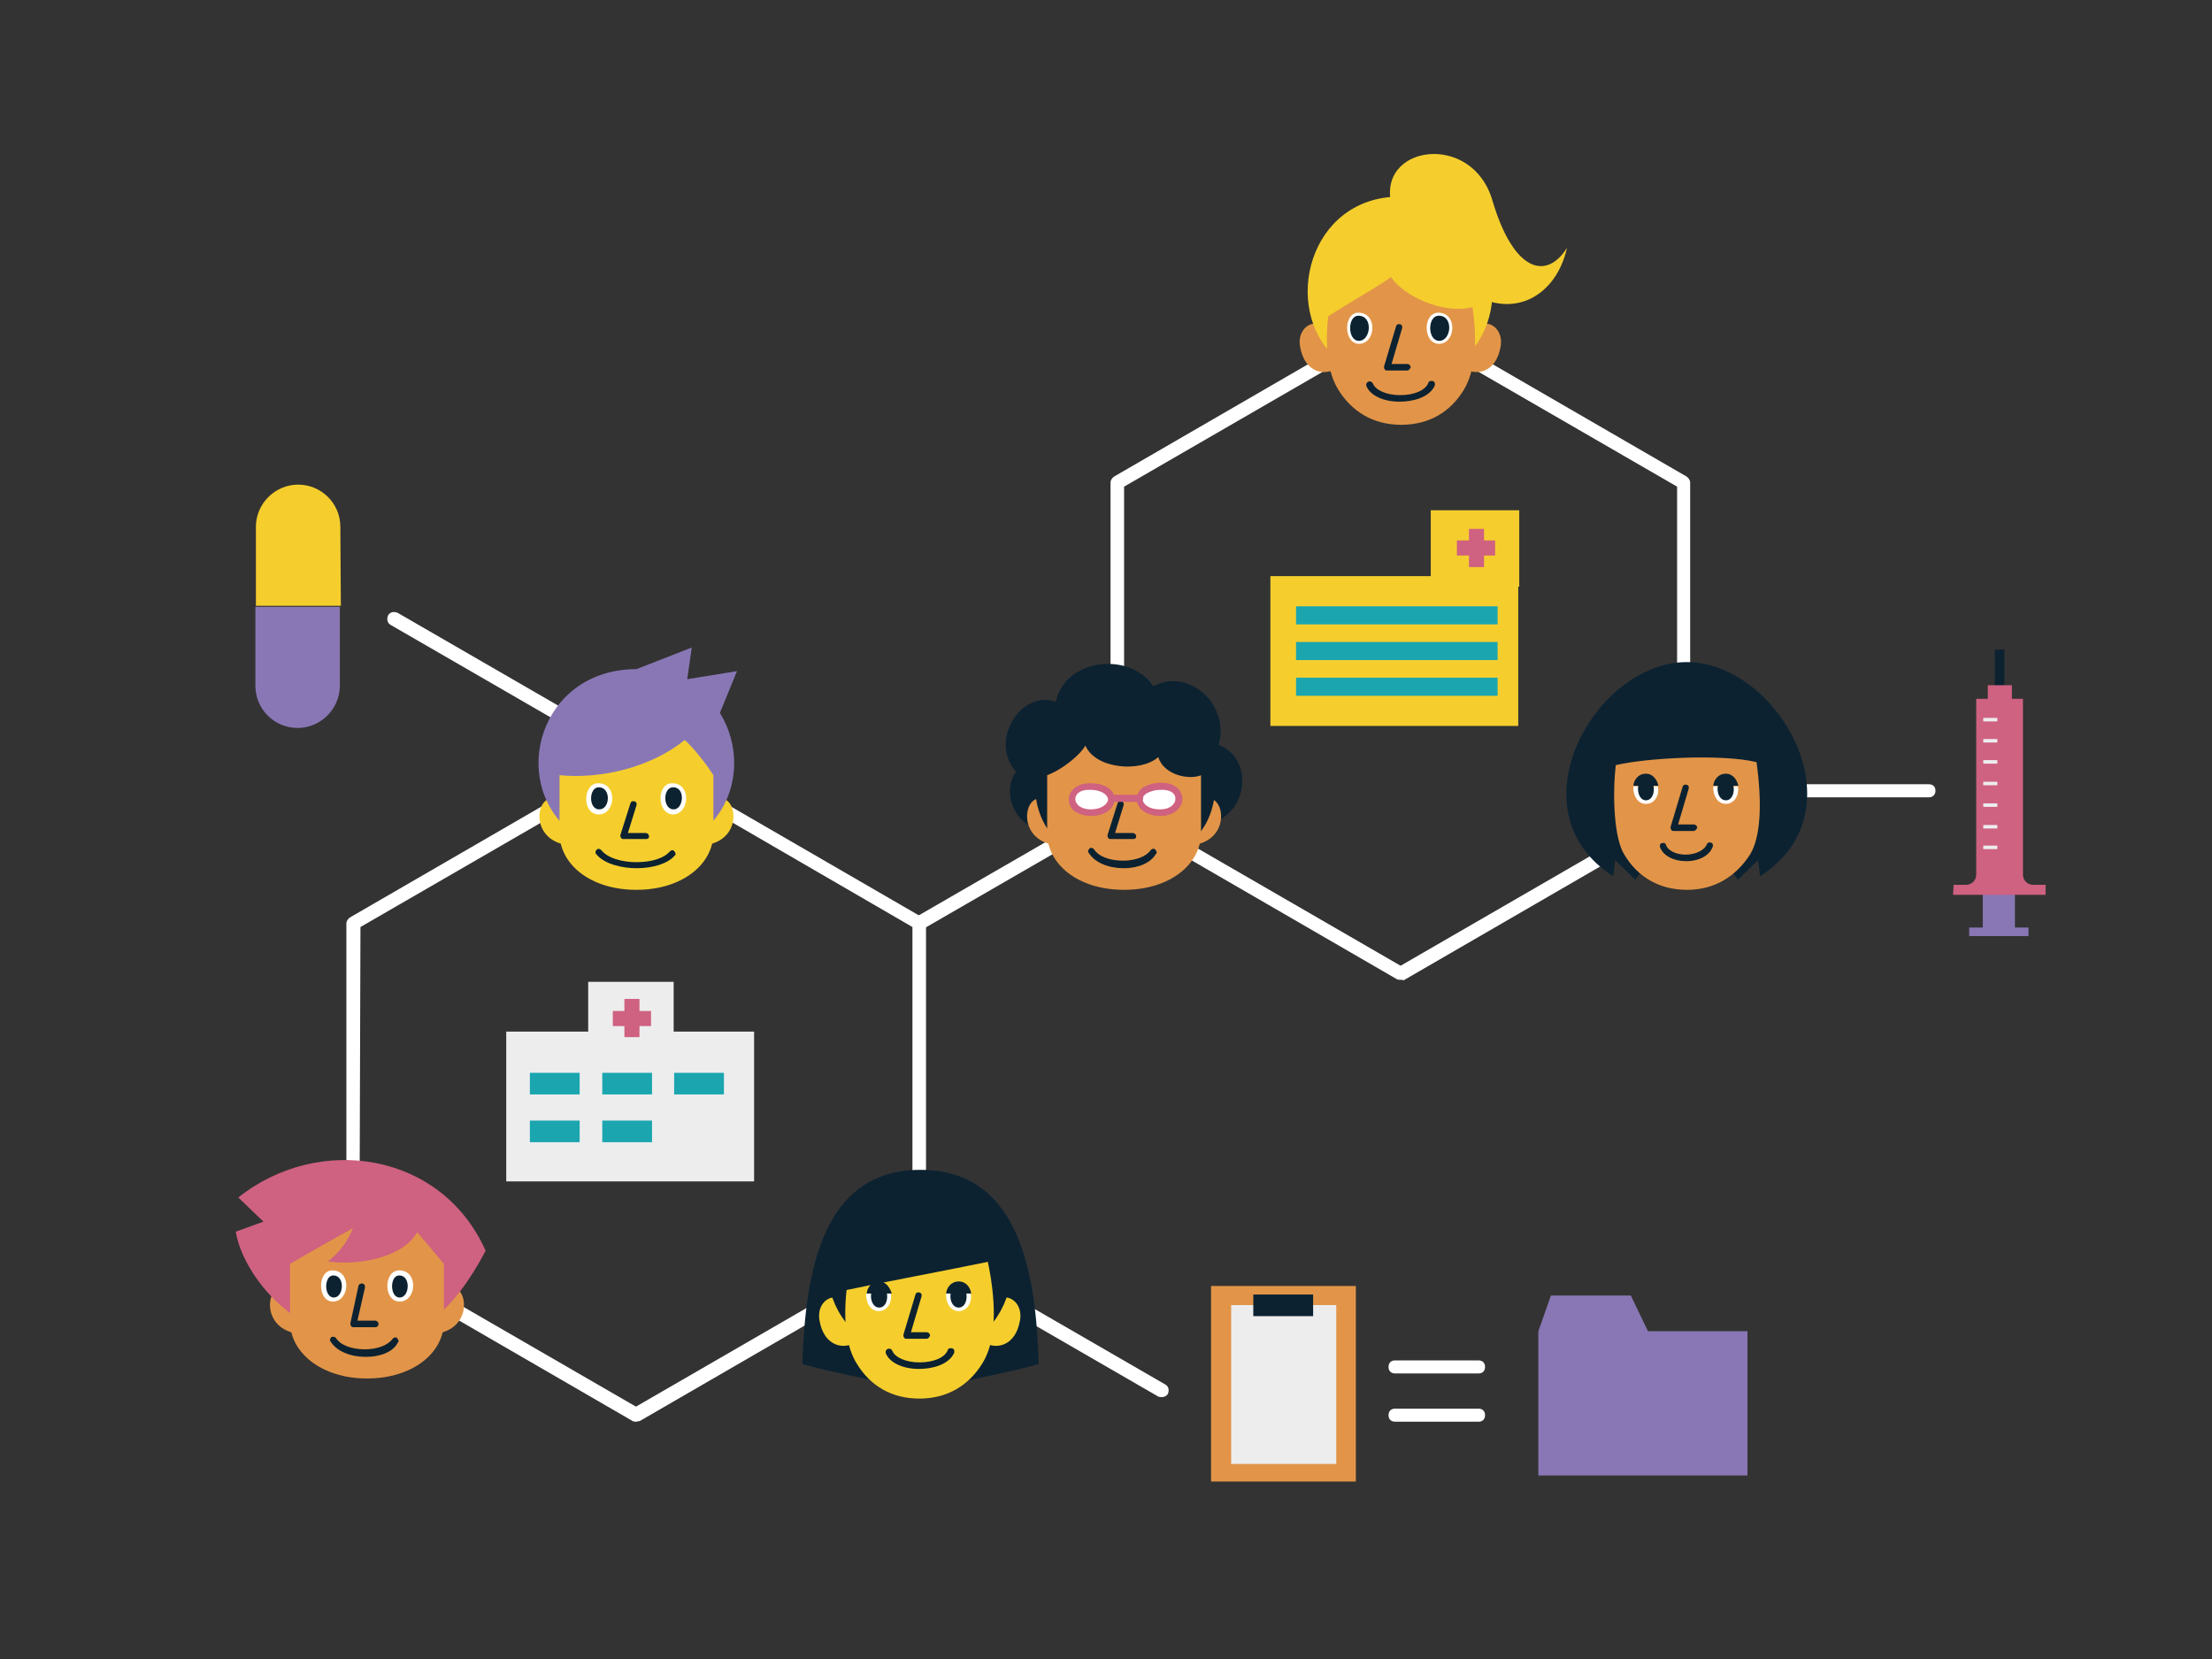 <?xml version="1.0" encoding="utf-8"?>
<!-- Generator: Adobe Illustrator 26.0.2, SVG Export Plug-In . SVG Version: 6.00 Build 0)  -->
<svg version="1.1" id="レイヤー_1" xmlns="http://www.w3.org/2000/svg" xmlns:xlink="http://www.w3.org/1999/xlink" x="0px"
	 y="0px" viewBox="0 0 440 330" style="enable-background:new 0 0 440 330;" xml:space="preserve" preserveAspectRatio="xMinYMid" width="440" height="330">
<rect x="0" y="0" width="440" height="330" fill="#333333" stroke="none"/>
<style type="text/css">
	.st0{fill:#FFFFFF;}
	.st1{fill:#0C2231;}
	.st2{fill:#8977B5;}
	.st3{fill:#CF6181;}
	.st4{fill:#EDEDEE;}
	.st5{fill:#E29548;}
	.st6{fill:#F5CE2E;}
	.st7{fill:#1BA6AF;}
</style>
<g>
	<path class="st0" d="M383.7,158.6h-28.2c-0.8,0-1.3-0.5-1.3-1.3s0.5-1.3,1.3-1.3h28.2c0.8,0,1.3,0.5,1.3,1.3
		C385,158,384.5,158.6,383.7,158.6z"/>
	<path class="st0" d="M126.6,282.8c-0.3,0-0.4,0-0.7-0.1l-56.3-32.6c-0.4-0.3-0.7-0.7-0.7-1.2v-65.2c0-0.5,0.3-0.9,0.7-1.2
		l56.3-32.6c0.4-0.3,0.9-0.3,1.3,0l56.3,32.6c0.4,0.3,0.7,0.7,0.7,1.2v65.2c0,0.5-0.3,0.9-0.7,1.2l-56.3,32.6
		C127,282.6,126.8,282.8,126.6,282.8z M71.5,248l55,31.8l55-31.8v-63.6l-54.8-31.8l-55,31.8L71.5,248L71.5,248z M182.9,248.8
		L182.9,248.8L182.9,248.8z"/>
	<path class="st0" d="M231.1,277.9c-0.3,0-0.4,0-0.7-0.1L182.3,250c-0.7-0.4-0.8-1.2-0.5-1.9c0.4-0.7,1.2-0.8,1.9-0.5l48.1,27.8
		c0.7,0.4,0.8,1.2,0.5,1.9C232,277.7,231.6,277.9,231.1,277.9z"/>
	<path class="st0" d="M126.5,152.2c-0.3,0-0.4,0-0.7-0.1l-48.1-27.8c-0.7-0.4-0.8-1.2-0.5-1.9c0.4-0.7,1.2-0.8,1.9-0.5l48.1,27.8
		c0.7,0.4,0.8,1.2,0.5,1.9C127.4,152,127,152.2,126.5,152.2z"/>
	<path class="st0" d="M278.6,194.9c-0.3,0-0.4,0-0.7-0.1l-56.3-32.6c-0.4-0.3-0.7-0.7-0.7-1.2V96c0-0.5,0.3-0.9,0.7-1.2l56.3-32.6
		c0.4-0.3,0.9-0.3,1.3,0l56.3,32.6c0.4,0.3,0.7,0.7,0.7,1.2v65.2c0,0.5-0.3,0.9-0.7,1.2L279.2,195
		C279.1,194.9,278.8,194.9,278.6,194.9z M223.6,160.3l55,31.8l55-31.8V96.8l-55-31.8l-55,31.8V160.3z M335,161L335,161L335,161z"/>
	<path class="st0" d="M182.9,185c-0.4,0-0.9-0.3-1.2-0.7c-0.4-0.7-0.1-1.5,0.5-1.9l39.3-22.7c0.7-0.4,1.5-0.1,1.9,0.5
		c0.4,0.7,0.1,1.5-0.5,1.9l-39.3,22.7C183.5,185,183.2,185,182.9,185z"/>
	<g>
		<rect x="396.8" y="129.2" class="st1" width="1.9" height="7.8"/>
		<rect x="394.4" y="163" class="st2" width="6.4" height="22.7"/>
		<rect x="395.4" y="136.3" class="st3" width="4.8" height="4.4"/>
		<path class="st3" d="M388.5,178h18.4v-2h-2.5c-1.1,0-2-0.9-2-2v-35h-9.3v35c0,1.1-0.9,2-2,2h-2.5L388.5,178L388.5,178z"/>
		<rect x="394.5" y="142.8" class="st4" width="2.8" height="0.7"/>
		<rect x="394.5" y="147" class="st4" width="2.8" height="0.7"/>
		<rect x="394.5" y="151.2" class="st4" width="2.8" height="0.7"/>
		<rect x="394.5" y="155.5" class="st4" width="2.8" height="0.7"/>
		<rect x="394.5" y="159.8" class="st4" width="2.8" height="0.7"/>
		<rect x="394.5" y="164.1" class="st4" width="2.8" height="0.7"/>
		<rect x="394.5" y="168.2" class="st4" width="2.8" height="0.7"/>
		<rect x="391.7" y="184.5" class="st2" width="11.8" height="1.7"/>
	</g>
	<g>
		<path class="st5" d="M59.2,257.8c-5.5-6.4-9,6.3,0.1,7.5"/>
		<path class="st5" d="M86.8,257.8c5.5-6.4,9,6.3-0.1,7.5"/>
		<path class="st3" d="M96.6,248.8c-3.1,5.9-6.6,10.6-10.7,13.9H60c-6.6-3.8-12.1-11.5-13.1-17.7l5.5-2l-5-4.8
			C63.5,225.4,87.9,229.2,96.6,248.8z"/>
		<path class="st5" d="M88.3,251.4c0,0,0,7.1,0,11.5c0,6.2-6.2,11.3-15.3,11.3s-15.3-5.2-15.3-11.3c0-4.4,0-11.5,0-11.5
			c4.6-2.7,10.3-5.9,12.5-7.1c-0.7,2-2.5,4.8-5,6.6c5.4,0.9,14.8-0.5,17.8-5.8L88.3,251.4z"/>
		<path class="st0" d="M66.1,252.7c3.9,0,3.5,6.2,0.1,6.2C63.1,258.9,63.1,252.7,66.1,252.7z"/>
		<path class="st1" d="M66.3,253.7c2.4,0,2.1,4.4,0.1,4.4S64.4,253.7,66.3,253.7z"/>
		<path class="st0" d="M79.4,252.7c3.9,0,3.5,6.2,0.1,6.2C76.2,258.9,76.3,252.7,79.4,252.7z"/>
		<path class="st1" d="M79.4,253.7c2.4,0,2.1,4.4,0.1,4.4S77.5,253.7,79.4,253.7z"/>
		<path class="st1" d="M74.7,264h-4.4c-0.3,0-0.4-0.1-0.5-0.3c-0.1-0.1-0.1-0.4-0.1-0.5l1.6-7.4c0.1-0.4,0.4-0.5,0.8-0.5
			c0.4,0.1,0.5,0.4,0.5,0.8l-1.5,6.6h3.5c0.4,0,0.7,0.3,0.7,0.7C75.3,263.7,75,264,74.7,264z"/>
		<path class="st1" d="M72.8,269.9L72.8,269.9c-3.1,0-5.8-1.1-7-3c-0.3-0.3-0.1-0.7,0.1-0.9s0.7-0.1,0.9,0.1
			c0.9,1.5,3.2,2.3,5.8,2.3l0,0c2.4,0,4.6-0.8,5.5-2.1c0.3-0.3,0.7-0.4,0.9-0.1c0.3,0.3,0.4,0.7,0.1,0.9
			C78.3,268.8,75.8,269.9,72.8,269.9z"/>
	</g>
	<g>
		<path class="st1" d="M343.6,172l2.1,3l4-3.9l0.4,3.2c20.5-13.1,3.6-42.6-14.6-42.6s-35,29.6-14.6,42.6l0.4-3.2l4,3.9l2.1-3
			C327.5,172,343.6,172,343.6,172z"/>
		<path class="st5" d="M349.4,151.6c1.1,8,0.9,14.8-1.3,18.4c-2.8,4.3-7,7-12.5,7s-9.8-2.5-12.5-7c-2-3.2-2.4-11.4-1.7-17.8
			C327.1,150.8,342.4,149.9,349.4,151.6z"/>
		<path class="st1" d="M336.9,165.3h-4c-0.3,0-0.4-0.1-0.5-0.3c-0.1-0.1-0.1-0.4-0.1-0.5l2.4-8c0.1-0.4,0.5-0.5,0.8-0.4
			c0.4,0.1,0.5,0.5,0.4,0.8l-2.1,7.1h3.1c0.4,0,0.7,0.3,0.7,0.7C337.4,165,337.2,165.3,336.9,165.3z"/>
		<path class="st1" d="M335.4,171.3L335.4,171.3c-2.5,0-4.6-1.1-5.2-2.8c-0.1-0.4,0-0.7,0.4-0.8s0.7,0,0.8,0.4
			c0.5,1.3,2.3,1.9,3.9,1.9l0,0c1.7,0,3.6-0.7,4.2-2c0.1-0.4,0.5-0.5,0.8-0.4c0.4,0.1,0.5,0.5,0.4,0.8
			C340.1,170.1,338.1,171.3,335.4,171.3z"/>
		<path class="st0" d="M324.9,156.4c-0.1,1.6,0.7,3.5,2.5,3.5c1.9,0,2.7-1.9,2.4-3.5H324.9z"/>
		<path class="st1" d="M327.4,154.8c2.1,0,2.1,4.4,0,4.4C325.4,159.2,325.2,154.8,327.4,154.8z"/>
		<path class="st1" d="M327.4,153.9c-1.5,0-2.4,1.2-2.5,2.4h5C329.6,155.1,328.8,153.9,327.4,153.9z"/>
		<path class="st0" d="M340.8,156.4c-0.1,1.6,0.7,3.5,2.5,3.5s2.7-1.9,2.4-3.5H340.8z"/>
		<path class="st1" d="M343.3,154.8c2.1,0,2.1,4.4,0,4.4S341,154.8,343.3,154.8z"/>
		<path class="st1" d="M343.3,153.9c-1.5,0-2.4,1.2-2.5,2.4h5C345.5,155.1,344.7,153.9,343.3,153.9z"/>
	</g>
	<g>
		<path class="st1" d="M209.5,165.3c-7.5,0.4-10.5-7.6-7.4-11.8c-5.4-6,0.9-16.4,7.9-13.9c2-8.9,15-9.9,19.4-3.1
			c7.2-3.8,15.3,3.8,13,11.7c7.1,2.7,5.8,13.5-1.3,15.4L209.5,165.3z"/>
		<path class="st5" d="M209.8,160.6c-5.5-6.4-9,6.3,0.1,7.5"/>
		<path class="st5" d="M237.4,160.6c5.5-6.4,9,6.3-0.1,7.5"/>
		<path class="st1" d="M205.9,156.8c0.1,4.2,1.9,8.2,4.2,9.9v-10.1L205.9,156.8z"/>
		<path class="st1" d="M241.7,156.8c-0.1,4.2-1.9,8.2-4.2,9.9v-10.1L241.7,156.8z"/>
		<path class="st5" d="M238.9,154.2c0,0,0,7.1,0,11.5c0,6.2-6.2,11.3-15.3,11.3c-9.3,0-15.3-5.2-15.3-11.3c0-4.4,0-11.5,0-11.5
			c3.2-1.2,6.7-4.2,7.6-5.9c2,4.7,11,5.4,14.5,2.3C231.5,154.2,236.6,155.2,238.9,154.2z"/>
		<g>
			<path class="st0" d="M216.7,156.4c6,0,5.2,5.2,0.3,5.2C212,161.7,212,156.4,216.7,156.4z"/>
			<path class="st3" d="M217,162.3c-1.3,0-2.4-0.4-3.2-0.9s-1.2-1.5-1.2-2.4c0-1.6,1.5-3.2,4.2-3.2c1.5,0,2.8,0.3,3.6,0.9
				c0.8,0.5,1.3,1.3,1.3,2.3C221.7,160.6,220.1,162.3,217,162.3z M216.7,157.1c-2,0-2.8,0.9-2.8,1.9c0,0.5,0.3,0.9,0.7,1.3
				c0.4,0.3,1.2,0.7,2.4,0.7c2.1,0,3.4-1.1,3.4-2c0-0.4-0.3-0.8-0.8-1.2C219.1,157.5,218.3,157.1,216.7,157.1z"/>
		</g>
		<g>
			<path class="st0" d="M231.1,156.4c-6,0-5.2,5.2-0.3,5.2C235.8,161.7,235.8,156.4,231.1,156.4z"/>
			<path class="st3" d="M230.8,162.3c-3.1,0-4.7-1.7-4.7-3.4c0-0.9,0.5-1.7,1.3-2.3c0.9-0.5,2.1-0.9,3.6-0.9c2.8,0,4.2,1.6,4.2,3.2
				c0,0.9-0.4,1.7-1.2,2.4C233.2,161.9,232.2,162.3,230.8,162.3z M231.1,157.1c-1.6,0-2.4,0.4-3,0.7c-0.5,0.3-0.8,0.7-0.8,1.2
				c0,0.9,1.2,2,3.4,2c1.3,0,2-0.4,2.4-0.7c0.4-0.4,0.7-0.8,0.7-1.3C233.9,158,233.1,157.1,231.1,157.1z"/>
		</g>
		<path class="st1" d="M225.3,166.9h-4.4c-0.3,0-0.4-0.1-0.5-0.3c-0.1-0.1-0.1-0.4-0.1-0.5l2-6.3c0.1-0.4,0.5-0.5,0.8-0.4
			c0.4,0.1,0.5,0.5,0.4,0.8l-1.7,5.5h3.5c0.4,0,0.7,0.3,0.7,0.7S225.7,166.9,225.3,166.9z"/>
		<path class="st1" d="M223.6,172.7c-3.1,0-5.8-1.1-7-3c-0.3-0.3-0.1-0.7,0.1-0.9c0.3-0.3,0.7-0.1,0.9,0.1c0.9,1.5,3.2,2.3,5.8,2.3
			c2.4,0,4.6-0.8,5.5-2.1c0.3-0.3,0.7-0.4,0.9-0.1c0.3,0.3,0.4,0.7,0.1,0.9C228.9,171.6,226.5,172.7,223.6,172.7z"/>
		<path class="st3" d="M226.7,159.5h-5.4c-0.4,0-0.7-0.3-0.7-0.7s0.3-0.7,0.7-0.7h5.4c0.4,0,0.7,0.3,0.7,0.7
			S226.9,159.5,226.7,159.5z"/>
	</g>
	<g>
		<path class="st6" d="M276.9,41.1c-3.5-12.2,16-15.2,20-1.1c4.2,14.1,10.7,15.8,14.8,9.3c-2.3,10.3-11.9,15-21.2,7.5L276.9,41.1z"
			/>
		<path class="st5" d="M265.7,68.5c-2.1-6.7-7.9-4.3-7.1,0.4c0.9,5.4,5.1,6,7.5,4.2"/>
		<path class="st5" d="M291.4,68.5c2.1-6.7,7.9-4.3,7.1,0.4c-0.9,5.4-5.1,6-7.5,4.2"/>
		<path class="st6" d="M291.4,71.1c10.7-9.8,5.4-32-12.9-32s-23.6,22.3-12.9,32"/>
		<g>
			<path class="st5" d="M276.7,55.1c-2.7,2-8.2,5-12.5,7.8c-0.7,6.4,0,11.4,2,14.6c2.7,4.4,7,7,12.5,7s9.8-2.5,12.5-7
				c2.1-3.5,2.8-9.1,1.7-16.4C287,62.6,279.1,58.8,276.7,55.1z"/>
		</g>
		<path class="st1" d="M279.9,73.7h-4c-0.3,0-0.4-0.1-0.5-0.3c-0.1-0.1-0.1-0.4-0.1-0.5l2.4-8c0.1-0.4,0.5-0.5,0.8-0.4
			c0.4,0.1,0.5,0.5,0.4,0.8l-2.1,7.1h3.1c0.4,0,0.7,0.3,0.7,0.7C280.4,73.4,280.3,73.7,279.9,73.7z"/>
		<path class="st1" d="M278.4,79.9L278.4,79.9c-3.2,0-5.8-1.2-6.6-3.1c-0.1-0.4,0-0.7,0.4-0.9c0.4-0.1,0.7,0,0.9,0.4
			c0.5,1.3,2.7,2.3,5.4,2.3l0,0c2.7,0,5-0.9,5.6-2.4c0.1-0.4,0.5-0.5,0.9-0.4s0.5,0.5,0.4,0.9C284.3,79.1,281,79.9,278.4,79.9z"/>
		<path class="st0" d="M270.2,62.2c3.9,0,3.5,6.2,0.1,6.2C267.2,68.3,267.2,62.2,270.2,62.2z"/>
		<path class="st1" d="M270.2,62.8c3,0,2.5,5,0.1,5C268,67.8,268,62.8,270.2,62.8z"/>
		<path class="st0" d="M286.1,62.2c3.9,0,3.5,6.2,0.1,6.2C283,68.3,283,62.2,286.1,62.2z"/>
		<path class="st1" d="M286.2,62.8c3,0,2.5,5,0.1,5S283.9,62.8,286.2,62.8z"/>
	</g>
	<path class="st0" d="M294.1,273.2h-16.6c-0.8,0-1.3-0.5-1.3-1.3s0.5-1.3,1.3-1.3h16.6c0.8,0,1.3,0.5,1.3,1.3
		S294.9,273.2,294.1,273.2z"/>
	<path class="st0" d="M294.1,282.8h-16.6c-0.8,0-1.3-0.5-1.3-1.3s0.5-1.3,1.3-1.3h16.6c0.8,0,1.3,0.5,1.3,1.3
		S294.9,282.8,294.1,282.8z"/>
	<g>
		<rect x="100.7" y="205.2" class="st4" width="49.3" height="29.8"/>
		<rect x="117" y="195.3" class="st4" width="17" height="11.7"/>
		<rect x="124.2" y="198.7" class="st3" width="3" height="7.6"/>
		<rect x="121.9" y="201.1" class="st3" width="7.6" height="3"/>
		<rect x="105.4" y="213.4" class="st7" width="9.9" height="4.3"/>
		<rect x="119.8" y="213.4" class="st7" width="9.9" height="4.3"/>
		<rect x="134.1" y="213.4" class="st7" width="9.9" height="4.3"/>
		<rect x="105.4" y="222.9" class="st7" width="9.9" height="4.3"/>
		<rect x="119.8" y="222.9" class="st7" width="9.9" height="4.3"/>
	</g>
	<g>
		<rect x="252.7" y="114.6" class="st6" width="49.3" height="29.8"/>
		<rect x="284.6" y="101.5" class="st6" width="17.6" height="15.2"/>
		<rect x="292.2" y="105.2" class="st3" width="3" height="7.6"/>
		<rect x="289.8" y="107.5" class="st3" width="7.6" height="3"/>
		<rect x="257.8" y="120.6" class="st7" width="40.1" height="3.6"/>
		<rect x="257.8" y="127.7" class="st7" width="40.1" height="3.6"/>
		<rect x="257.8" y="134.8" class="st7" width="40.1" height="3.6"/>
	</g>
	<g>
		<path class="st6" d="M67.7,104.8c0-4.7-3.8-8.4-8.4-8.4s-8.4,3.8-8.4,8.4v15.7h16.9L67.7,104.8L67.7,104.8z"/>
		<path class="st2" d="M50.8,120.7v15.7c0,4.7,3.8,8.4,8.4,8.4s8.4-3.8,8.4-8.4v-15.7L50.8,120.7L50.8,120.7z"/>
	</g>
	<g>
		<rect x="240.9" y="255.8" class="st5" width="28.8" height="38.9"/>
		<rect x="244.9" y="259.6" class="st4" width="20.9" height="31.6"/>
		<rect x="249.3" y="257.5" class="st1" width="11.9" height="4.3"/>
	</g>
	<polygon class="st2" points="327.8,264.8 324.4,257.7 308.5,257.7 306,264.8 306,293.5 347.6,293.5 347.6,264.8 	"/>
</g>
<g>
	<path class="st1" d="M186.2,276c3.2-0.9,15.7-3.2,20.4-4.7c-0.5-18.9-4.2-38.6-23.5-38.6s-22.9,19.7-23.5,38.6
		c4.7,1.5,17.2,3.8,20.4,4.7H186.2z"/>
	<path class="st6" d="M170.1,262.2c-2.1-6.7-7.9-4.3-7.1,0.4c0.9,5.4,5.1,6,7.5,4.2"/>
	<path class="st6" d="M195.8,262.2c2.1-6.7,7.9-4.3,7.1,0.4c-0.9,5.4-5.1,6-7.5,4.2"/>
	<path class="st1" d="M195.8,264.9c10.7-9.8,5.4-32-12.9-32s-23.6,22.3-12.9,32"/>
	<path class="st6" d="M196.5,251c1.9,9.1,1.5,16.1-1.1,20.2c-2.7,4.4-7,7-12.5,7s-9.8-2.5-12.5-7c-2-3.2-2.7-8.2-2-14.6
		C174.4,255.3,189.8,252.4,196.5,251z"/>
	<path class="st1" d="M184.3,266.3h-4c-0.3,0-0.4-0.1-0.5-0.3c-0.1-0.1-0.1-0.4-0.1-0.5l2.4-8c0.1-0.4,0.5-0.5,0.8-0.4
		c0.4,0.1,0.5,0.5,0.4,0.8l-2.1,7.1h3.1c0.4,0,0.7,0.3,0.7,0.7C184.8,266,184.7,266.3,184.3,266.3z"/>
	<path class="st1" d="M182.8,272.3c-3.2,0-5.8-1.2-6.6-3.1c-0.1-0.4,0-0.7,0.4-0.9c0.4-0.1,0.7,0,0.9,0.4c0.5,1.3,2.7,2.3,5.4,2.3
		s5-0.9,5.6-2.4c0.1-0.4,0.5-0.5,0.9-0.4s0.5,0.5,0.4,0.9C188.7,271.5,185.4,272.3,182.8,272.3z"/>
	<path class="st0" d="M172.3,257.3c-0.1,1.6,0.7,3.5,2.5,3.5s2.7-1.9,2.4-3.5H172.3z"/>
	<path class="st1" d="M174.9,255.7c2.1,0,2.1,4.4,0,4.4S172.6,255.7,174.9,255.7z"/>
	<path class="st1" d="M174.9,254.9c-1.5,0-2.4,1.2-2.5,2.4h5C177,256.1,176.2,254.9,174.9,254.9z"/>
	<path class="st0" d="M188.2,257.3c-0.1,1.6,0.7,3.5,2.5,3.5s2.7-1.9,2.4-3.5H188.2z"/>
	<path class="st1" d="M190.7,255.7c2.1,0,2.1,4.4,0,4.4S188.4,255.7,190.7,255.7z"/>
	<path class="st1" d="M190.7,254.9c-1.5,0-2.4,1.2-2.5,2.4h5C193,256.1,192.2,254.9,190.7,254.9z"/>
</g>
<g>
	<path class="st6" d="M112.8,160.6c-5.5-6.4-9,6.3,0.1,7.5"/>
	<path class="st6" d="M140.4,160.6c5.5-6.4,9,6.3-0.1,7.5"/>
	<path class="st2" d="M139.5,165.6c12.6-10.2,6.3-32.5-12.9-32.5s-25.6,22.3-12.9,32.5C113.7,165.6,139.5,165.6,139.5,165.6z"/>
	<path class="st6" d="M141.9,154.2c0,0,0,7.1,0,11.5c0,6.2-6.2,11.3-15.3,11.3c-9.3,0-15.3-5.2-15.3-11.3c0-4.4,0-11.5,0-11.5
		c8.2,0.8,18.1-1.5,24.9-7C138,148.8,140.3,151.7,141.9,154.2z"/>
	<path class="st0" d="M119,155.8c3.9,0,3.5,6.2,0.1,6.2S115.9,155.8,119,155.8z"/>
	<path class="st1" d="M119.1,156.6c2.5,0,2.3,4.4,0.1,4.4S117.1,156.6,119.1,156.6z"/>
	<path class="st0" d="M133.7,155.8c3.9,0,3.5,6.2,0.1,6.2C130.6,161.8,130.6,155.8,133.7,155.8z"/>
	<path class="st1" d="M133.9,156.6c2.5,0,2.1,4.4,0.1,4.4C131.8,161,131.8,156.6,133.9,156.6z"/>
	<path class="st1" d="M128.4,166.9H124c-0.3,0-0.4-0.1-0.5-0.3c-0.1-0.1-0.1-0.4-0.1-0.5l2-6.3c0.1-0.4,0.5-0.5,0.8-0.4
		c0.4,0.1,0.5,0.5,0.4,0.8l-1.7,5.5h3.5c0.4,0,0.7,0.3,0.7,0.7S128.8,166.9,128.4,166.9z"/>
	<path class="st1" d="M126.6,172.7c-2.8,0-6.4-0.8-8-2.8c-0.3-0.3-0.1-0.7,0.1-0.9c0.3-0.3,0.7-0.1,0.9,0.1c1.2,1.5,3.9,2.4,7,2.4
		c3,0,5.5-0.8,6.6-2.1c0.3-0.3,0.7-0.4,0.9-0.1c0.3,0.3,0.4,0.7,0.1,0.9C132.9,171.7,130.1,172.7,126.6,172.7z"/>
	<path class="st2" d="M126.6,133.1l11-4.3l-0.9,6.3l9.9-1.6l-4.3,10.5C137.5,143.3,129,137.3,126.6,133.1z"/>
</g>
</svg>
